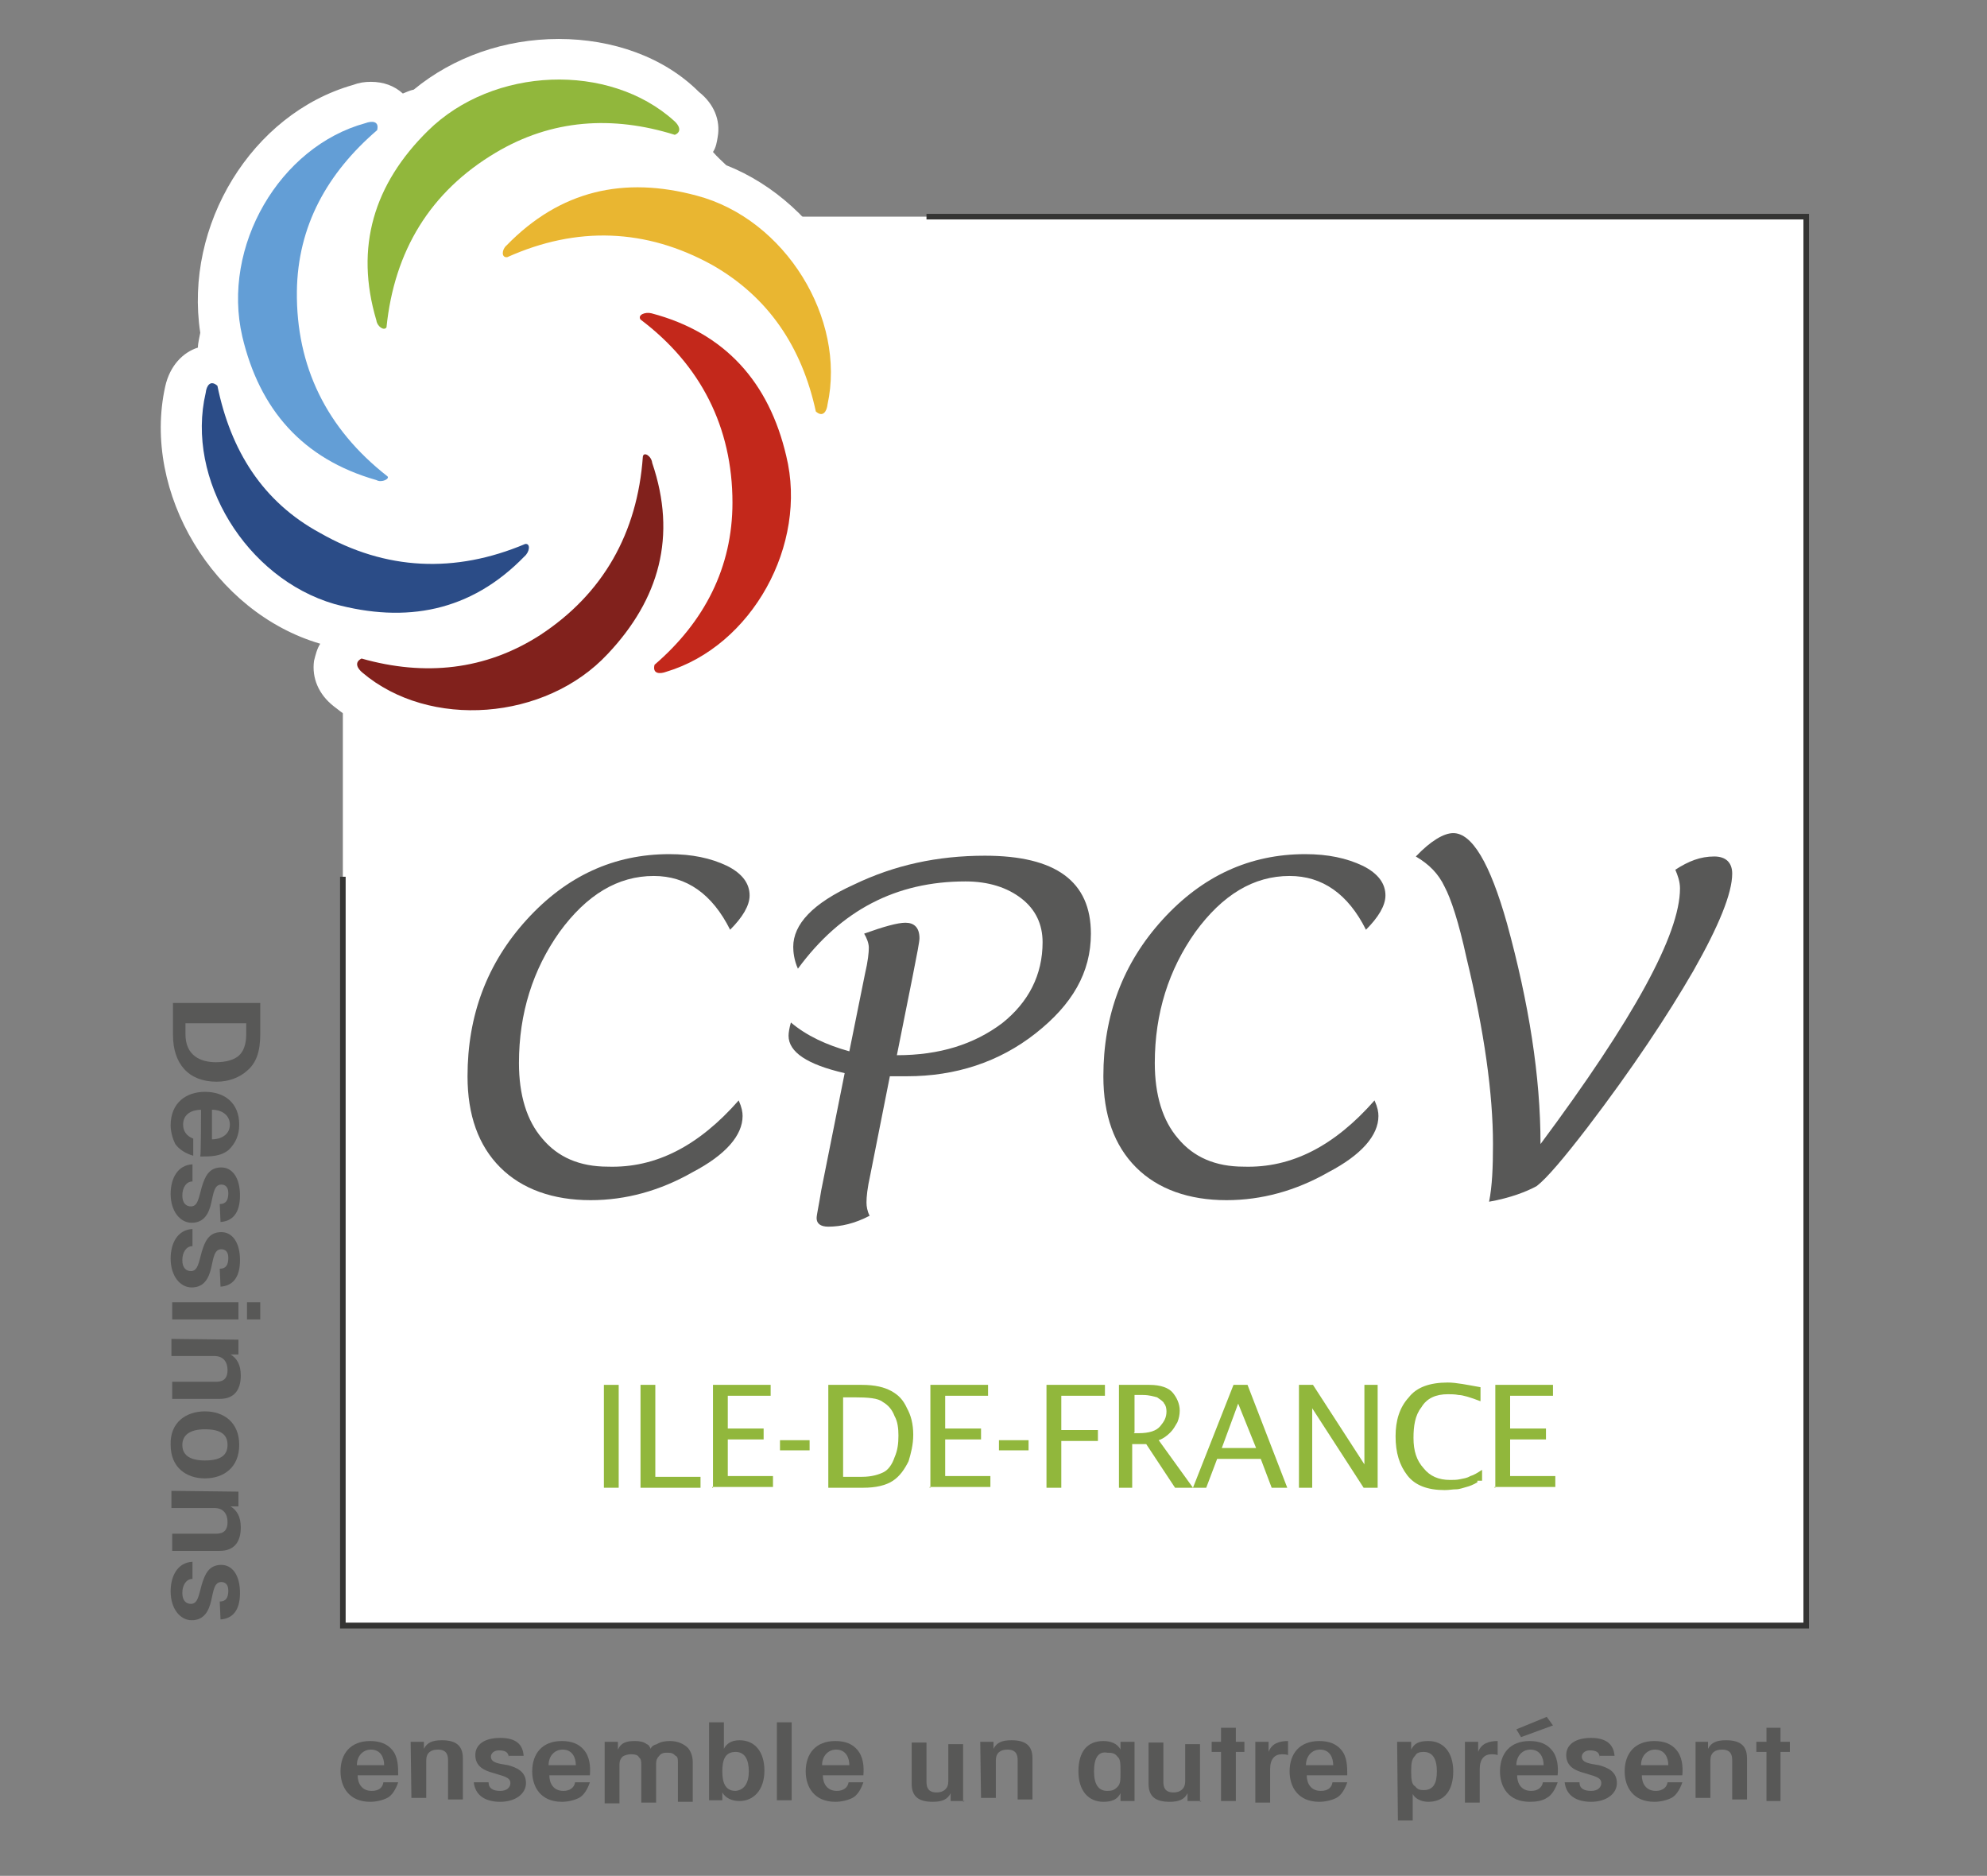<?xml version="1.0" encoding="utf-8"?>
<!-- Generator: Adobe Illustrator 25.2.1, SVG Export Plug-In . SVG Version: 6.00 Build 0)  -->
<svg version="1.1" id="COM" xmlns="http://www.w3.org/2000/svg" xmlns:xlink="http://www.w3.org/1999/xlink" x="0px" y="0px"
	 viewBox="0 0 255 240.7" style="enable-background:new 0 0 255 240.7;" xml:space="preserve">
<rect x="0" y="0" width="255" height="240.7" fill="#808080" stroke="none"/>
<style type="text/css">
	.st0{fill:#FFFFFF;}
	.st1{fill:none;stroke:#343433;stroke-width:0.716;stroke-miterlimit:10;}
	.st2{fill:#585857;}
	.st3{fill:#91B73C;}
	.st4{fill:#639ED6;}
	.st5{fill:#E9B631;}
	.st6{fill:#C3281B;}
	.st7{fill:#81211C;}
	.st8{fill:#2B4C87;}
</style>
<rect x="44" y="27.8" class="st0" width="187.8" height="180.4"/>
<polyline class="st1" points="44,112.5 44,208.6 231.8,208.6 231.8,27.8 118.9,27.8 "/>
<g>
	<path class="st2" d="M33.4,128.8v3.9c0,2.2-0.5,3.7-1.7,4.7c-1,0.9-2.4,1.4-3.9,1.4c-3.6,0-5.6-2.3-5.6-6v-4.1h11.2V128.8z
		 M23.8,131.2v1.5c0,2.8,2,3.6,3.9,3.6c1.3,0,2.3-0.3,2.9-0.8s1-1.4,1-2.8v-1.4h-7.9L23.8,131.2L23.8,131.2z"/>
	<path class="st2" d="M25.8,142.4c-1.1,0-2.3,0.5-2.3,1.9c0,0.9,0.5,1.5,1.3,1.8v2.2c-1-0.3-1.8-0.8-2.3-1.5
		c-0.4-0.8-0.6-1.7-0.6-2.4c0-2.9,2-4.3,4.4-4.3c2.5,0,4.4,1.4,4.4,4.2c0,1.4-0.5,2.4-1.3,3.2c-1,0.9-2.4,0.9-3.7,0.9
		C25.8,148.2,25.8,142.4,25.8,142.4z M27.2,146.2c1,0,2.3-0.5,2.3-1.9c0-1.1-0.9-1.9-2.3-1.9V146.2z"/>
	<path class="st2" d="M28.2,154.5c0.8,0,1.1-0.5,1.1-1.4c0-0.8-0.4-1.1-0.9-1.1c-0.9,0-1,1.1-1.3,2.4c-0.3,1.3-0.9,2.5-2.5,2.5
		c-1.5,0-2.7-1.5-2.7-3.7c0-2,0.9-3.7,2.8-3.8v2.2c-0.8,0-1.3,0.8-1.3,1.8s0.5,1.4,1.1,1.4c0.9,0,1-1.1,1.4-2.5
		c0.4-1.3,0.9-2.5,2.5-2.5c1.4,0,2.4,1.3,2.4,3.6s-1,3.3-2.5,3.4L28.2,154.5L28.2,154.5L28.2,154.5z"/>
	<path class="st2" d="M28.2,162.8c0.8,0,1.1-0.5,1.1-1.4c0-0.8-0.4-1.1-0.9-1.1c-0.9,0-1,1.1-1.3,2.4c-0.3,1.3-0.9,2.5-2.5,2.5
		c-1.5,0-2.7-1.5-2.7-3.7c0-2,0.9-3.7,2.8-3.8v2.2c-0.8,0-1.3,0.8-1.3,1.8s0.5,1.4,1.1,1.4c0.9,0,1-1.1,1.4-2.5
		c0.4-1.3,0.9-2.5,2.5-2.5c1.4,0,2.4,1.3,2.4,3.6s-1,3.3-2.5,3.4L28.2,162.8L28.2,162.8L28.2,162.8z"/>
	<path class="st2" d="M33.4,169.3h-1.7v-2.2h1.7V169.3z M30.6,169.3h-8.5v-2.2h8.5V169.3z"/>
	<path class="st2" d="M30.6,171.9v1.9c-0.4,0-0.6,0-1,0c0.8,0.5,1.3,1.3,1.3,2.7c0,1.8-0.8,3-2.7,3h-6.1v-2.2h5.6
		c0.6,0,1.5-0.1,1.5-1.5c0-1-0.5-1.8-1.7-1.8H22v-2.2L30.6,171.9L30.6,171.9z"/>
	<path class="st2" d="M26.3,181.1c2.4,0,4.4,1.4,4.4,4.3s-2,4.3-4.4,4.3s-4.4-1.4-4.4-4.3C21.8,182.5,23.9,181.1,26.3,181.1
		L26.3,181.1z M26.3,183.4c-2,0-2.9,0.8-2.9,2s0.8,2,2.9,2c2.2,0,2.9-0.8,2.9-2S28.5,183.4,26.3,183.4L26.3,183.4z"/>
	<path class="st2" d="M30.6,191.4v1.9c-0.4,0-0.6,0-1,0c0.8,0.5,1.3,1.3,1.3,2.7c0,1.8-0.8,3-2.7,3h-6.1v-2.2h5.6
		c0.6,0,1.5-0.1,1.5-1.5c0-1-0.5-1.8-1.7-1.8H22v-2.2L30.6,191.4L30.6,191.4z"/>
	<path class="st2" d="M28.2,205.5c0.8,0,1.1-0.5,1.1-1.4c0-0.8-0.4-1.1-0.9-1.1c-0.9,0-1,1.1-1.3,2.4c-0.3,1.3-0.9,2.5-2.5,2.5
		c-1.5,0-2.7-1.5-2.7-3.7c0-2,0.9-3.7,2.8-3.8v2.2c-0.8,0-1.3,0.8-1.3,1.8s0.5,1.4,1.1,1.4c0.9,0,1-1.1,1.4-2.5
		c0.4-1.3,0.9-2.5,2.5-2.5c1.4,0,2.4,1.3,2.4,3.6s-1,3.3-2.5,3.4L28.2,205.5L28.2,205.5L28.2,205.5z"/>
	<path class="st2" d="M45.9,227.8c0,1,0.5,2,1.8,2c0.9,0,1.4-0.4,1.5-1.1h1.9c-0.3,0.9-0.8,1.7-1.4,2s-1.4,0.5-2.2,0.5
		c-2.7,0-3.8-1.9-3.8-3.9c0-2.3,1.3-3.9,3.8-3.9c1.3,0,2.2,0.4,2.8,1.1c0.8,0.9,0.8,2.2,0.8,3.3L45.9,227.8L45.9,227.8z M49.3,226.5
		c0-0.9-0.4-2-1.7-2c-1,0-1.8,0.8-1.8,2H49.3z"/>
	<path class="st2" d="M52.7,223.5h1.7c0,0.3,0,0.6,0,0.9c0.4-0.8,1.1-1.1,2.3-1.1c1.7,0,2.7,0.6,2.7,2.3v5.3h-1.9v-5
		c0-0.6-0.1-1.4-1.3-1.4c-0.9,0-1.5,0.4-1.5,1.4v4.8h-1.9L52.7,223.5L52.7,223.5z"/>
	<path class="st2" d="M65.3,225.6c0-0.8-0.5-1-1.3-1c-0.6,0-1,0.4-1,0.8c0,0.8,1,0.9,2.2,1.1c1.1,0.3,2.3,0.8,2.3,2.3
		c0,1.4-1.4,2.4-3.3,2.4s-3.2-0.8-3.4-2.5h1.9c0,0.8,0.6,1.1,1.5,1.1s1.3-0.5,1.3-1c0-0.8-1-0.9-2.2-1.3c-1.1-0.3-2.3-0.8-2.3-2.3
		c0-1.3,1.1-2.2,3.2-2.2s2.9,0.9,3,2.3h-1.9V225.6z"/>
	<path class="st2" d="M70.5,227.8c0,1,0.5,2,1.8,2c0.8,0,1.4-0.4,1.5-1.1h1.9c-0.3,0.9-0.8,1.7-1.4,2s-1.4,0.5-2.2,0.5
		c-2.7,0-3.8-1.9-3.8-3.9c0-2.3,1.3-3.9,3.8-3.9c1.3,0,2.2,0.4,2.8,1.1c0.8,0.9,0.9,2.2,0.8,3.3L70.5,227.8L70.5,227.8z M73.9,226.5
		c0-0.9-0.4-2-1.7-2c-1,0-1.8,0.8-1.8,2H73.9z"/>
	<path class="st2" d="M77.5,223.5h1.8c0,0.4,0,0.6,0,1c0.4-0.9,1.1-1.1,2.2-1.1c0.6,0,1.1,0.1,1.5,0.4c0.3,0.1,0.4,0.4,0.5,0.6
		c0.1-0.3,0.4-0.5,0.8-0.6c0.5-0.3,1-0.4,1.7-0.4c1,0,1.8,0.4,2.3,0.9c0.4,0.5,0.6,1.1,0.6,1.8v5.1H87v-5c0-0.4,0-0.8-0.3-0.9
		c-0.3-0.3-0.5-0.4-1-0.4c-0.4,0-0.8,0-1.1,0.4c-0.3,0.3-0.4,0.6-0.4,1v5h-1.9v-4.8c0-0.4,0-0.8-0.3-1c-0.1-0.3-0.5-0.4-1-0.4
		c-0.4,0-0.8,0.1-1.1,0.3c-0.3,0.3-0.4,0.6-0.4,1v5h-1.9v-7.9H77.5z"/>
	<path class="st2" d="M91,221h1.9v2.4v1c0.3-0.6,0.9-1.1,2-1.1c2,0,3.2,1.5,3.2,3.9c0,2.5-1.4,3.9-3.2,3.9c-1,0-1.8-0.4-2.2-1.1v1
		H91V221L91,221z M96.1,227.3c0-1.5-0.5-2.5-1.7-2.5c-1.4,0-1.7,1.1-1.7,2.5c0,1.3,0.3,2.5,1.7,2.5
		C95.5,229.7,96.1,228.8,96.1,227.3L96.1,227.3z"/>
	<rect x="99.7" y="221" class="st2" width="1.9" height="10"/>
	<path class="st2" d="M105.6,227.8c0,1,0.5,2,1.8,2c0.8,0,1.4-0.4,1.5-1.1h1.9c-0.3,0.9-0.8,1.7-1.4,2s-1.4,0.5-2.2,0.5
		c-2.7,0-3.8-1.9-3.8-3.9c0-2.3,1.3-3.9,3.8-3.9c1.3,0,2.2,0.4,2.8,1.1c0.8,0.9,0.9,2.2,0.8,3.3L105.6,227.8L105.6,227.8z
		 M109,226.5c0-0.9-0.4-2-1.7-2c-1,0-1.8,0.8-1.8,2H109z"/>
	<path class="st2" d="M123.8,231.1H122c0-0.4,0-0.6,0-1c-0.4,0.8-1.1,1.1-2.3,1.1c-1.7,0-2.7-0.6-2.7-2.3v-5.3h1.9v5
		c0,0.6,0.1,1.4,1.3,1.4c0.9,0,1.5-0.5,1.5-1.4v-4.8h1.9v7.4L123.8,231.1L123.8,231.1z"/>
	<path class="st2" d="M125.8,223.5h1.7c0,0.3,0,0.6,0,0.9c0.4-0.8,1.1-1.1,2.3-1.1c1.7,0,2.7,0.6,2.7,2.3v5.3h-1.9v-5
		c0-0.6-0.1-1.4-1.3-1.4c-0.9,0-1.5,0.4-1.5,1.4v4.8h-1.9L125.8,223.5L125.8,223.5z"/>
	<path class="st2" d="M145.6,231.1h-1.8c0-0.4,0-0.8,0-1c-0.4,0.8-1.1,1.1-2.2,1.1c-1.9,0-3.2-1.4-3.2-3.9s1.1-3.9,3.2-3.9
		c0.9,0,1.8,0.3,2.2,1.1c0-0.4,0-0.6,0-1h1.8V231.1z M140.4,227.3c0,1.7,0.6,2.5,1.7,2.5c0.6,0,0.9-0.1,1.3-0.5
		c0.4-0.4,0.4-0.9,0.4-1.9c0-1.1,0-1.7-0.4-2c-0.3-0.4-0.6-0.5-1.3-0.5C141,224.7,140.4,225.5,140.4,227.3L140.4,227.3z"/>
	<path class="st2" d="M154.2,231.1h-1.8c0-0.4,0-0.6,0-1c-0.4,0.8-1.1,1.1-2.3,1.1c-1.7,0-2.7-0.6-2.7-2.3v-5.3h1.9v5
		c0,0.6,0.1,1.4,1.3,1.4c0.9,0,1.5-0.5,1.5-1.4v-4.8h1.9v7.4L154.2,231.1L154.2,231.1z"/>
	<polygon class="st2" points="156.7,224.8 155.5,224.8 155.5,223.5 156.7,223.5 156.7,221.7 158.6,221.7 158.6,223.5 159.7,223.5 
		159.7,224.8 158.6,224.8 158.6,231.1 156.7,231.1 	"/>
	<path class="st2" d="M161,223.5h1.8c0,0.5,0,0.9,0,1.3c0.4-1.1,1.4-1.4,2.5-1.4v1.8c-0.3-0.1-0.5-0.1-0.8-0.1
		c-0.9,0-1.5,0.6-1.5,1.9v4.3h-1.9v-7.8H161z"/>
	<path class="st2" d="M167.7,227.8c0,1,0.5,2,1.8,2c0.9,0,1.4-0.4,1.5-1.1h1.9c-0.3,0.9-0.8,1.7-1.4,2s-1.4,0.5-2.2,0.5
		c-2.7,0-3.8-1.9-3.8-3.9c0-2.3,1.3-3.9,3.8-3.9c1.3,0,2.2,0.4,2.8,1.1c0.8,0.9,0.8,2.2,0.8,3.3L167.7,227.8L167.7,227.8z
		 M171.1,226.5c0-0.9-0.4-2-1.7-2c-1,0-1.8,0.8-1.8,2H171.1z"/>
	<path class="st2" d="M179.3,223.5h1.8v1c0.4-0.8,1-1.1,2.2-1.1c1.9,0,3.2,1.4,3.2,3.9c0,2.4-1.1,3.9-3.2,3.9c-0.9,0-1.7-0.4-2-1
		v0.9v2.5h-1.9L179.3,223.5L179.3,223.5z M184.4,227.3c0-1.7-0.6-2.5-1.7-2.5c-0.5,0-0.9,0.1-1.1,0.5c-0.4,0.4-0.5,0.9-0.5,2
		s0.1,1.7,0.5,1.9c0.3,0.4,0.6,0.5,1.1,0.5C183.9,229.7,184.4,228.9,184.4,227.3L184.4,227.3z"/>
	<path class="st2" d="M187.9,223.5h1.8c0,0.5,0,0.9,0,1.3c0.4-1.1,1.4-1.4,2.5-1.4v1.8c-0.3-0.1-0.5-0.1-0.8-0.1
		c-0.9,0-1.5,0.6-1.5,1.9v4.3H188v-7.8H187.9z"/>
	<path class="st2" d="M194.7,227.8c0,1,0.5,2,1.8,2c0.8,0,1.4-0.4,1.5-1.1h1.9c-0.3,0.9-0.8,1.7-1.4,2c-0.6,0.4-1.4,0.5-2.2,0.5
		c-2.7,0-3.8-1.9-3.8-3.9c0-2.3,1.3-3.9,3.8-3.9c1.3,0,2.2,0.4,2.8,1.1c0.8,0.9,0.9,2.2,0.8,3.3L194.7,227.8L194.7,227.8z
		 M198.5,220.3l0.8,1.1l-4.1,1.5l-0.6-1L198.5,220.3z M198.1,226.5c0-0.9-0.4-2-1.7-2c-1,0-1.8,0.8-1.8,2H198.1z"/>
	<path class="st2" d="M205.3,225.6c0-0.8-0.5-1-1.3-1c-0.6,0-1,0.4-1,0.8c0,0.8,1,0.9,2.2,1.1c1.1,0.3,2.3,0.8,2.3,2.3
		c0,1.4-1.4,2.4-3.3,2.4s-3.2-0.8-3.4-2.5h1.9c0,0.8,0.6,1.1,1.5,1.1s1.3-0.5,1.3-1c0-0.8-1-0.9-2.2-1.3c-1.1-0.3-2.3-0.8-2.3-2.3
		c0-1.3,1.1-2.2,3.2-2.2c2,0,2.9,0.9,3,2.3h-1.9L205.3,225.6L205.3,225.6z"/>
	<path class="st2" d="M210.7,227.8c0,1,0.5,2,1.8,2c0.8,0,1.4-0.4,1.5-1.1h1.9c-0.3,0.9-0.8,1.7-1.4,2s-1.4,0.5-2.2,0.5
		c-2.7,0-3.8-1.9-3.8-3.9c0-2.3,1.3-3.9,3.8-3.9c1.3,0,2.2,0.4,2.8,1.1c0.8,0.9,0.9,2.2,0.8,3.3L210.7,227.8L210.7,227.8z
		 M214.1,226.5c0-0.9-0.4-2-1.7-2c-1,0-1.8,0.8-1.8,2H214.1z"/>
	<path class="st2" d="M217.5,223.5h1.7c0,0.3,0,0.6,0,0.9c0.4-0.8,1.1-1.1,2.3-1.1c1.7,0,2.7,0.6,2.7,2.3v5.3h-1.9v-5
		c0-0.6-0.1-1.4-1.3-1.4c-0.9,0-1.5,0.4-1.5,1.4v4.8h-1.9v-7.2H217.5z"/>
	<polygon class="st2" points="226.7,224.8 225.4,224.8 225.4,223.5 226.7,223.5 226.7,221.7 228.5,221.7 228.5,223.5 229.7,223.5 
		229.7,224.8 228.5,224.8 228.5,231.1 226.7,231.1 	"/>
	<path class="st0" d="M60.6,93.7c-6,0-11.6-1.9-15.8-5.5c-1.1-0.9-1.8-2.2-1.7-3.4c0.1-1.1,0.9-2.2,2.2-2.7l0.6-0.3
		c-0.9-0.5-1.7-1-2.5-1.7c-0.4-0.1-0.8-0.3-1.3-0.4C29.6,76.3,21,62.2,23.9,49.8c0.4-2.3,2.2-3.2,3.4-3.2c0.1,0,0.4,0,0.5,0
		c0.1-1.4,0.3-2.8,0.6-4.2C26.2,29.8,34.2,16.5,46.2,13c0.4-0.1,1-0.3,1.4-0.3c1,0,2,0.4,2.7,1.1c0.1,0.3,0.4,0.5,0.5,0.9
		c1.1-0.5,2.4-0.9,3.6-1.3C59,9.5,65.2,7.3,71.7,7.3c6.4,0,12.3,2.2,16.6,6.1c1.1,0.9,1.7,2.3,1.5,3.6c-0.1,1.1-0.9,2-2,2.5
		c1.5,1.1,2.9,2.3,4.2,3.7c11.7,4.3,19.4,17.5,16.8,29.2c-0.4,2.4-2.2,3.3-3.4,3.3c-0.5,0-1.4-0.1-2.2-0.8l-0.6-0.5
		c0,0.1,0,0.1,0,0.3c0.4,1,0.6,2.2,0.9,3.2c3,12.7-5,27.2-17.2,30.7c-0.5,0.1-1,0.3-1.5,0.3c-1,0-2-0.4-2.7-1.1
		c-0.4-0.4-1-1.4-0.8-2.8l0.1-0.9l0.8-0.6c0.3-0.3,0.5-0.4,0.8-0.6c-0.4,0.3-0.8,0.4-1.1,0.6c-0.6,0.8-1.3,1.5-1.9,2.3
		C75.1,90.8,68.1,93.7,60.6,93.7"/>
	<path class="st0" d="M71.7,10.2c5.5,0,10.9,1.8,14.9,5.3c0.6,0.5,1,1.4,0.1,1.8c-3.2-1-6.4-1.5-9.4-1.5c-1,0-1.9,0-2.9,0.1
		c6.4,1.7,11.9,5.1,16.3,9.7c10.8,3.6,18,15.8,15.8,26.4c-0.1,0.6-0.4,1.1-0.9,1.1c-0.1,0-0.4-0.1-0.6-0.3c-1-4.8-2.9-8.9-5.7-12.5
		c0.8,2.9,1.3,6,1.3,9.1c0,1.8-0.1,3.6-0.4,5.3c0.4,1.1,0.8,2.3,1,3.6C104,69.7,96.8,82.7,85.8,86c-0.3,0.1-0.5,0.1-0.8,0.1
		c-0.5,0-0.9-0.3-0.8-1c4.8-4.2,8-9.1,9.3-14.9c-3.4,4.6-7.9,8.4-13.2,10.8c-0.6,0.9-1.4,1.8-2.2,2.5c-4.4,4.8-11.1,7.2-17.4,7.2
		c-5.2,0-10.3-1.5-14.1-4.8c-0.6-0.5-1.1-1.3-0.1-1.8c2.9,0.8,5.7,1.3,8.5,1.3c2.7,0,5.3-0.4,8-1.3c-6.7-0.5-13.1-2.9-18.2-6.7
		c-0.5-0.1-1.1-0.3-1.7-0.4C31.8,74,24,61.3,26.5,50.3c0.1-0.6,0.4-1.1,0.9-1.1c0.1,0,0.4,0.1,0.6,0.3c0.8,3.7,2,6.9,3.7,9.8
		c-0.9-3-1.4-6.2-1.4-9.5c0-2.4,0.3-4.8,0.8-7.2C28.9,31.3,36.3,18.8,47,15.8c0.3-0.1,0.5-0.1,0.8-0.1c0.5,0,0.9,0.3,0.8,1
		c-2.4,2-4.4,4.3-6.1,6.9c3.8-3.3,8.4-5.8,13.3-7.2C60.1,12.1,65.9,10.2,71.7,10.2 M71.7,5c-6.9,0-13.5,2.3-18.6,6.5
		c-0.5,0.1-0.9,0.3-1.4,0.5c-1.1-1-2.5-1.5-4.1-1.5c-0.8,0-1.5,0.1-2.3,0.4c-13,3.7-21.7,18-19.6,31.8c-0.1,0.6-0.3,1.3-0.3,1.9
		c-1.9,0.6-3.6,2.3-4.2,5c-3,13.6,6.2,29,19.9,33c-0.4,0.6-0.6,1.4-0.8,2.2c-0.3,2.2,0.6,4.3,2.5,5.8c4.7,3.8,10.8,6,17.4,6
		c7.4,0,14.2-2.5,19.4-7.1c0.1,0.1,0.1,0.1,0.3,0.3c1.1,1.3,2.8,2,4.6,2c0.8,0,1.5-0.1,2.3-0.4c13.1-3.9,21.9-19.1,19.1-32.9
		c2.3-0.4,4.6-2,5.2-5.3c2.7-12.7-5.5-27.1-17.9-32c-0.5-0.5-1.1-1-1.7-1.7c0.4-0.6,0.5-1.3,0.6-1.9c0.4-2.2-0.5-4.3-2.4-5.8
		C85.2,7.3,78.6,5,71.7,5"/>
	<path class="st2" d="M94.8,141.2c0.4,0.9,0.5,1.5,0.5,2c0,2.5-2.2,5-6.4,7.2c-4.2,2.4-8.6,3.6-13.1,3.6c-4.8,0-8.8-1.4-11.6-4.2
		s-4.2-6.7-4.2-11.7c0-7.8,2.5-14.5,7.6-20.1s11.2-8.4,18.3-8.4c2.9,0,5.3,0.5,7.4,1.5c2,1,2.9,2.3,2.9,3.8c0,1.3-0.9,2.8-2.5,4.4
		c-2.3-4.6-5.6-6.9-9.8-6.9c-4.6,0-8.6,2.4-12.1,7.2c-3.4,4.8-5.2,10.4-5.2,16.8c0,4.1,1,7.4,3,9.7c2,2.4,4.8,3.6,8.4,3.6
		C84.2,149.9,89.7,147,94.8,141.2"/>
	<path class="st2" d="M114.2,138.1l-2.5,12.6c-0.4,1.8-0.5,2.9-0.5,3.6c0,0.5,0.1,1.1,0.4,1.7c-1.9,1-3.7,1.4-5.3,1.4
		c-1,0-1.5-0.4-1.5-1.1c0-0.4,0.3-1.7,0.6-3.6l3-15c-4.8-1.1-7.2-2.7-7.2-4.8c0-0.4,0.1-1,0.3-1.7c2,1.7,4.6,2.9,7.5,3.7l2-9.9
		c0.4-1.7,0.5-2.8,0.5-3.4s-0.3-1.3-0.6-1.8c2.5-0.9,4.3-1.4,5.3-1.4c1.1,0,1.8,0.6,1.8,2c0,0.4-0.3,2-0.9,5l-2,10
		c5.5,0,9.9-1.4,13.5-4.1c3.4-2.7,5.2-6.2,5.2-10.4c0-2.3-0.9-4.2-2.7-5.6s-4.2-2.2-7.2-2.2c-8.9,0-16,3.7-21.5,11.2
		c-0.5-1.1-0.6-2.2-0.6-2.8c0-2.9,2.5-5.6,7.8-8c5.2-2.5,10.7-3.7,16.8-3.7c9.1,0,13.6,3.3,13.6,10c0,5-2.4,9.1-7.1,12.8
		c-4.7,3.7-10.3,5.5-16.5,5.5L114.2,138.1L114.2,138.1z"/>
	<path class="st2" d="M176.4,141.2c0.4,0.9,0.5,1.5,0.5,2c0,2.5-2.2,5-6.4,7.2c-4.2,2.4-8.6,3.6-13.1,3.6c-4.8,0-8.8-1.4-11.6-4.2
		s-4.2-6.7-4.2-11.7c0-7.8,2.5-14.5,7.6-20.1s11.2-8.4,18.3-8.4c2.9,0,5.3,0.5,7.4,1.5c2,1,2.9,2.3,2.9,3.8c0,1.3-0.9,2.8-2.5,4.4
		c-2.3-4.6-5.6-6.9-9.8-6.9c-4.6,0-8.6,2.4-12.1,7.2c-3.4,4.8-5.2,10.4-5.2,16.8c0,4.1,1,7.4,3,9.7c2,2.4,4.8,3.6,8.4,3.6
		C165.8,149.9,171.3,147,176.4,141.2"/>
	<path class="st2" d="M191.1,154.2c0.4-2,0.5-4.4,0.5-7.4c0-6.4-1.1-14.4-3.4-23.9c-1-4.6-2-7.6-2.8-9.1c-0.8-1.7-2-2.9-3.7-3.9
		c1.9-2,3.6-3,4.8-3c2.4,0,4.7,3.8,6.9,11.6c2.8,10.2,4.3,19.6,4.3,28.3c11.9-16,17.9-26.9,17.9-32.8c0-0.9-0.3-1.7-0.6-2.4
		c1.7-1.1,3.2-1.7,5-1.7c1.5,0,2.3,0.8,2.3,2.2c0,2.5-1.7,6.7-5,12.5c-3.3,5.7-7.8,12.5-13.6,20.1c-3,3.9-5.2,6.5-6.5,7.5
		C195.9,152.9,193.9,153.7,191.1,154.2"/>
</g>
<g>
	<path class="st3" d="M77.5,190.9v-13.2h1.9v13.2H77.5z"/>
	<path class="st3" d="M82.2,190.9v-13.2h1.9v11.8h5.8v1.4H82.2L82.2,190.9z"/>
	<path class="st3" d="M91.5,190.9v-13.2h7.4v1.4h-5.5v4.2H98v1.4h-4.6v4.7h5.8v1.4h-7.8v0.1H91.5z"/>
	<path class="st3" d="M100.1,186.1v-1.3h3.8v1.3H100.1z"/>
	<path class="st3" d="M106.3,190.9v-13.2h4.3c1.7,0,2.9,0.3,3.8,0.8c0.9,0.5,1.5,1.1,2,2.2c0.5,0.9,0.8,2,0.8,3.4
		c0,1.3-0.3,2.4-0.6,3.4c-0.5,1-1.1,1.9-2,2.5s-2.2,0.9-3.8,0.9L106.3,190.9L106.3,190.9z M108.2,189.5h2.4c1.3,0,2.2-0.3,2.8-0.6
		s1.1-1,1.4-1.9c0.4-0.9,0.5-1.8,0.5-2.8c0-0.9-0.1-1.8-0.5-2.5c-0.3-0.8-0.8-1.4-1.5-1.8c-0.6-0.5-1.9-0.6-3.7-0.6h-1.4V189.5z"/>
	<path class="st3" d="M119.4,190.9v-13.2h7.4v1.4h-5.5v4.2h4.6v1.4h-4.6v4.7h5.8v1.4h-7.8v0.1H119.4z"/>
	<path class="st3" d="M128.2,186.1v-1.3h3.8v1.3H128.2z"/>
	<path class="st3" d="M134.3,190.9v-13.2h7.5v1.4h-5.6v4.4h4.7v1.4h-4.7v6L134.3,190.9L134.3,190.9z"/>
	<path class="st3" d="M143.6,190.9v-13.2h3.9c1.5,0,2.5,0.4,3,1s0.9,1.4,0.9,2.3c0,0.5-0.1,1-0.3,1.5c-0.3,0.5-0.5,0.9-0.9,1.3
		s-0.9,0.8-1.5,1l4.4,6.1h-2.3l-3.7-5.6h-1.8v5.6L143.6,190.9L143.6,190.9z M145.5,183.9h0.6c1.4,0,2.3-0.3,2.8-0.9
		c0.5-0.6,0.8-1.1,0.8-1.9c0-0.4-0.1-0.8-0.3-1c-0.1-0.3-0.5-0.5-0.9-0.8c-0.4-0.1-1-0.3-1.8-0.3h-1.1v4.8L145.5,183.9L145.5,183.9z
		"/>
	<path class="st3" d="M153.1,190.9l5.2-13.2h1.8l5.1,13.2h-2l-1.4-3.7h-5.6l-1.4,3.7H153.1z M156.8,185.8h4.4l-2.3-5.7L156.8,185.8z
		"/>
	<path class="st3" d="M166.7,190.9v-13.2h1.8l6.6,10.2v-10.2h1.7v13.2H175l-6.6-10.2v10.2H166.7z"/>
	<path class="st3" d="M189.6,190.2c-0.5,0.3-1,0.5-1.4,0.6s-0.9,0.3-1.3,0.3c-0.5,0-0.9,0.1-1.5,0.1c-2.2,0-3.8-0.6-4.8-1.9
		c-1-1.3-1.5-2.9-1.5-5c0-2,0.5-3.7,1.7-5c1-1.3,2.7-1.9,5-1.9c1.1,0,2.5,0.3,4.2,0.6v1.8c-1.3-0.5-2.3-0.8-2.8-0.8
		c-0.5-0.1-1-0.1-1.4-0.1c-1.5,0-2.7,0.5-3.4,1.7c-0.8,1-1,2.4-1,3.9c0,1.7,0.4,2.9,1.3,3.9c0.8,1,1.9,1.5,3.4,1.5
		c0.4,0,0.9,0,1.3-0.1s0.8-0.1,1.3-0.4c0.4-0.1,0.9-0.4,1.5-0.8v1.4h-0.6V190.2z"/>
	<path class="st3" d="M191.9,190.9v-13.2h7.4v1.4h-5.5v4.2h4.6v1.4h-4.6v4.7h5.8v1.4h-7.8v0.1H191.9z"/>
</g>
<path class="st4" d="M48.3,61.6c-9.5-2.7-15-9.1-17.2-18.4c-2.7-11.6,4.8-24.4,15.8-27.4c0.8-0.3,1.8-0.3,1.5,0.9
	C42,22.2,38.2,29,38.1,37.4C38,47,41.9,55,49.7,61.1C50.1,61.4,49,62,48.3,61.6"/>
<path class="st3" d="M48.3,41.1c-2.8-9.4-0.3-17.5,6.6-24.3c8.4-8.3,23.3-8.8,31.6-1.3c0.6,0.5,1.1,1.4,0.1,1.8
	c-8-2.5-15.8-2-23,2.3c-8.4,5-13,12.6-14,22.4C49.3,42.5,48.4,41.9,48.3,41.1"/>
<path class="st5" d="M65,31.5c6.9-7.1,15.1-8.9,24.4-6.4c11.4,3,19.2,15.8,16.8,26.8c-0.1,0.9-0.6,1.7-1.5,0.9
	c-1.8-8.3-6.1-14.7-13.3-18.8c-8.5-4.7-17.4-5-26.3-1C64.3,33.1,64.4,32,65,31.5"/>
<path class="st6" d="M83.6,40.2c9.5,2.5,15.1,8.9,17.3,18.3c2.8,11.4-4.4,24.4-15.4,27.7c-0.8,0.3-1.8,0.3-1.5-0.9
	c6.4-5.5,10-12.5,10-20.8c0-9.7-4.1-17.7-11.8-23.5C81.8,40.4,82.8,40,83.6,40.2"/>
<path class="st7" d="M83.7,59.4c3.2,9.4,0.9,17.5-5.7,24.5c-8,8.6-22.9,9.7-31.5,2.4c-0.6-0.5-1.1-1.3-0.1-1.8
	c8.1,2.3,15.9,1.5,22.9-3c8.1-5.3,12.5-13.1,13.2-22.9C82.6,57.9,83.6,58.5,83.7,59.4"/>
<path class="st8" d="M67.3,71.4c-6.9,7.1-15.2,8.6-24.4,6.1c-11.3-3.3-19.1-16-16.5-27.1c0.1-0.9,0.6-1.7,1.5-0.9
	c1.7,8.3,5.8,14.9,13.2,18.9c8.4,4.8,17.3,5.2,26.3,1.4C68.1,69.7,68,70.8,67.3,71.4"/>
</svg>
